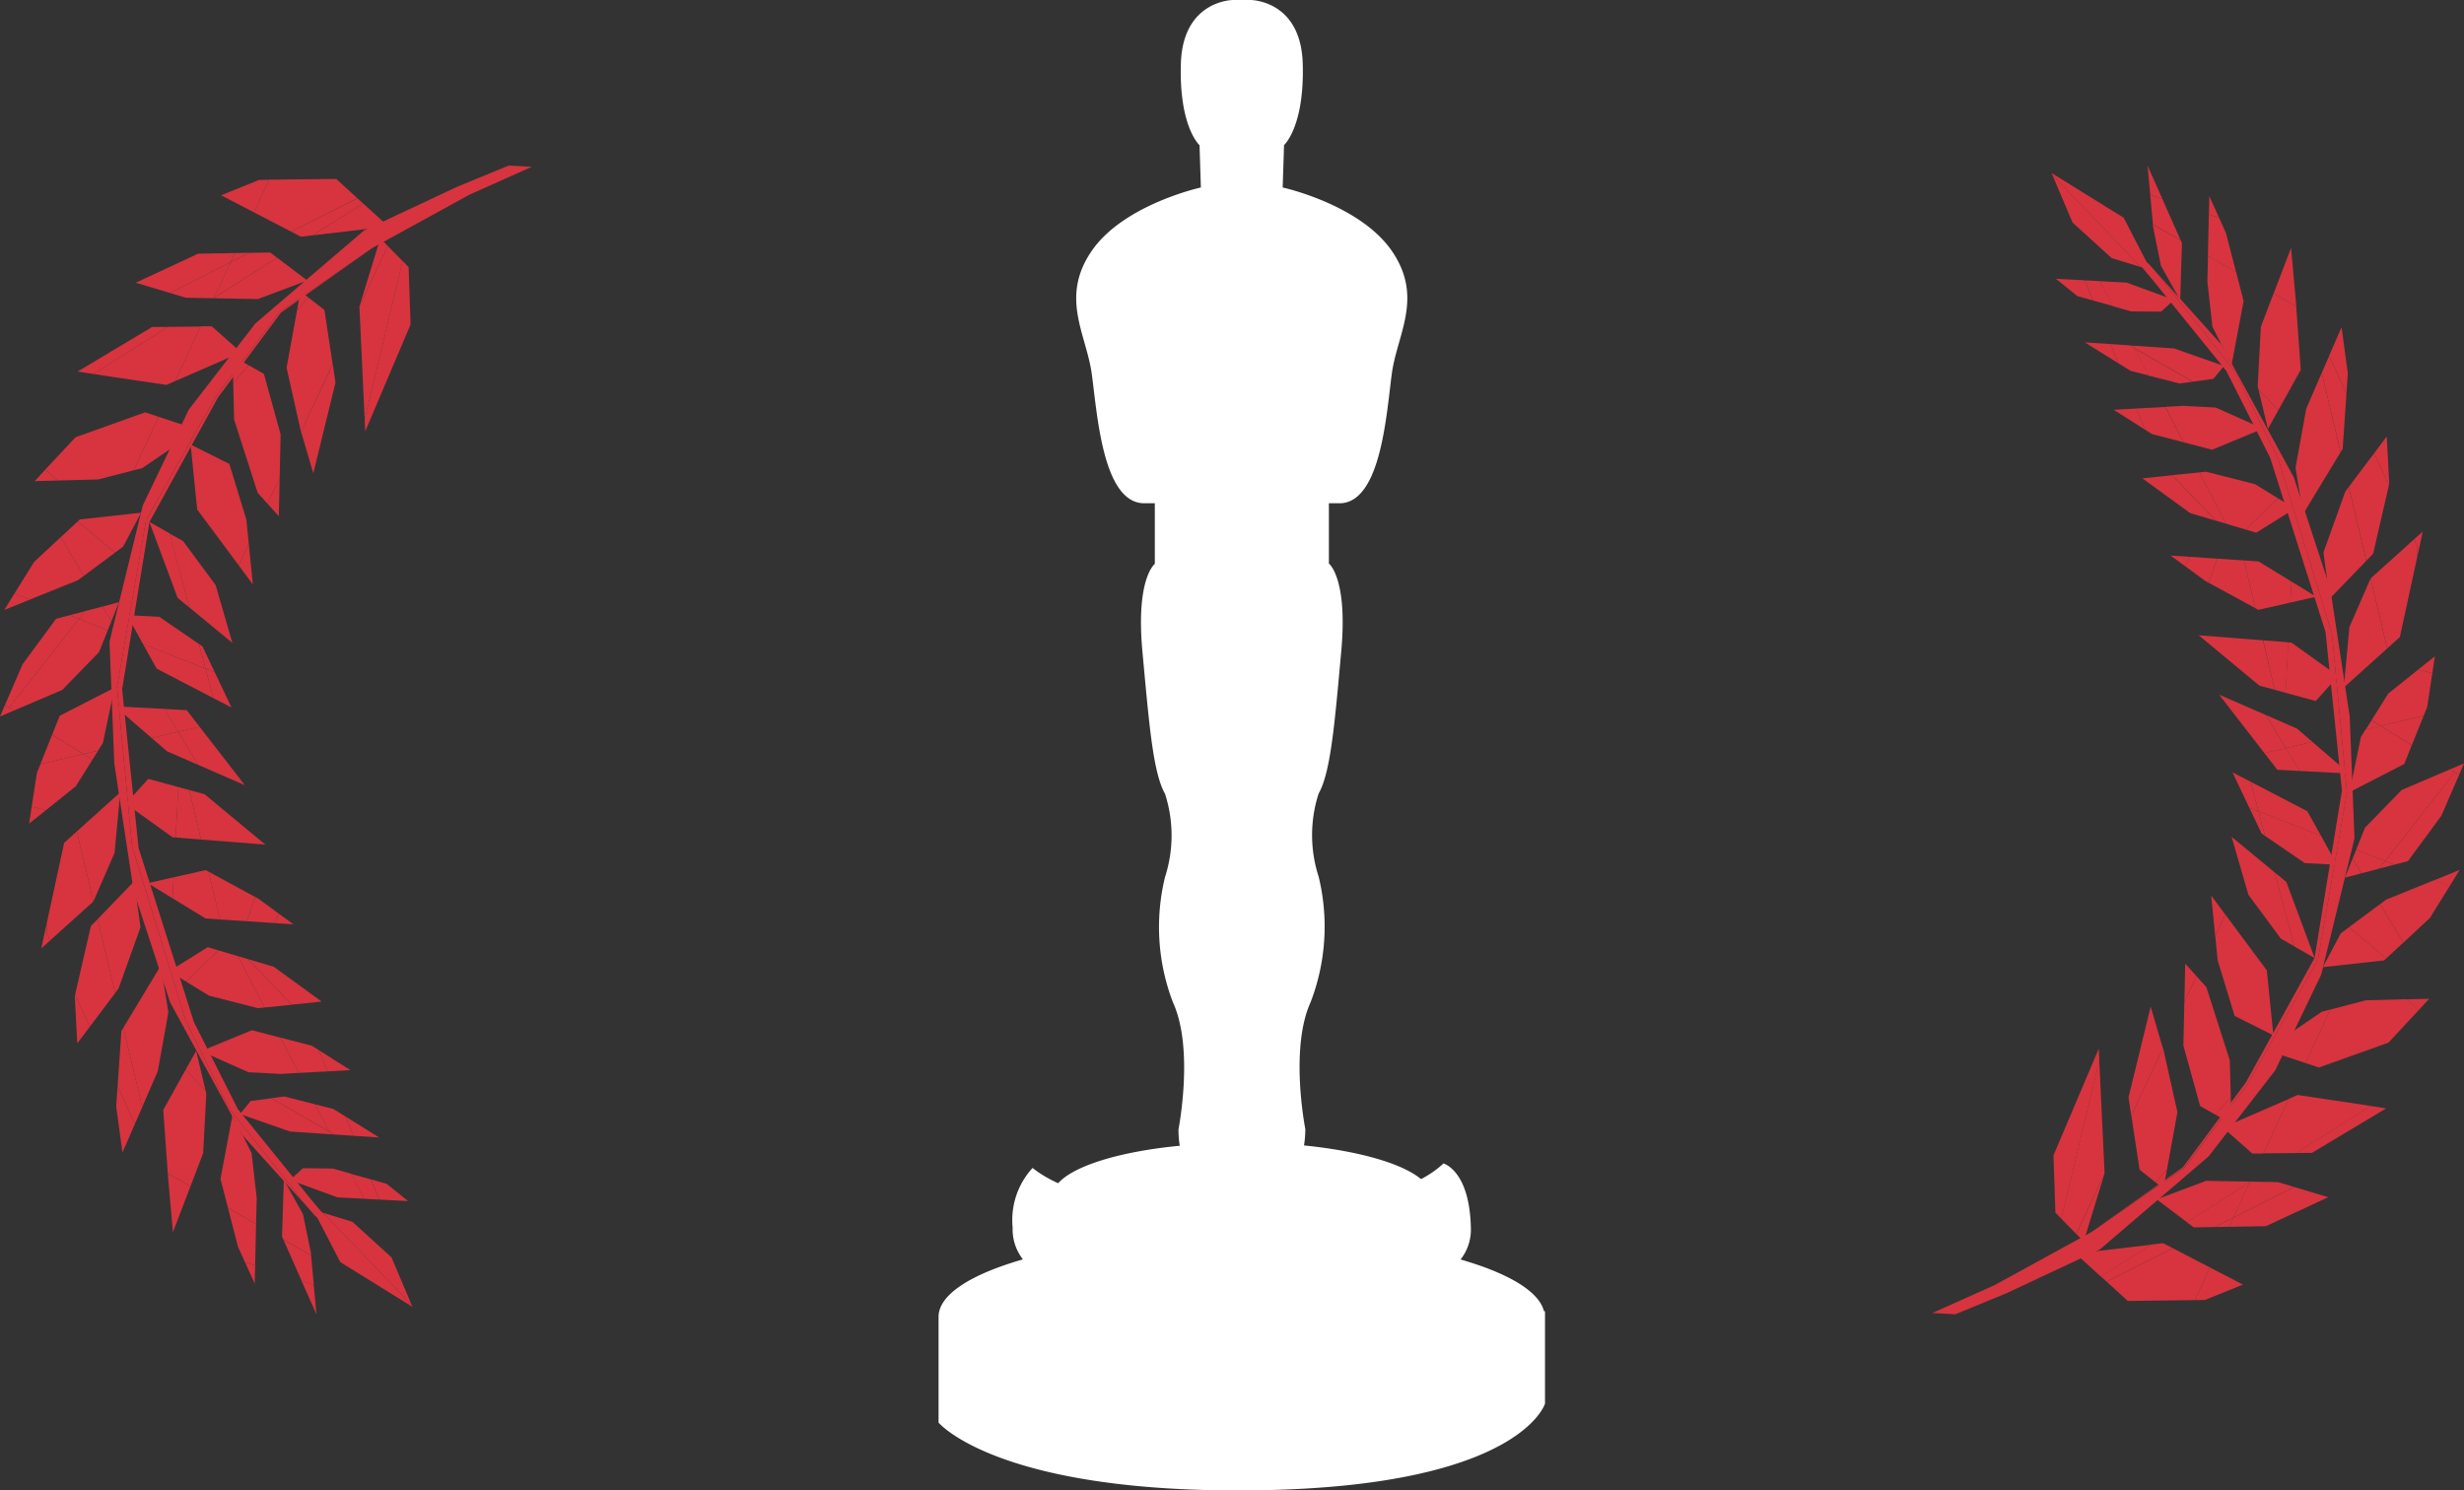 <svg xmlns="http://www.w3.org/2000/svg" width="90" height="54.447" viewBox="0 0 90 54.447">
  <rect x="0" y="0" width="90" height="54.447" fill="#333333" stroke="none"/>
  <g id="Group_1291" data-name="Group 1291" transform="translate(-573 -36)">
    <g id="Group_725" data-name="Group 725" transform="translate(643.579 42.05)">
      <g id="Group_10" data-name="Group 10" transform="translate(0 2.808)">
        <path id="Path_25" data-name="Path 25" d="M217.159,111.3l2.551-4.517,1.062-6.108-.548-5.8-1.963-6.386L216.688,85.3l-2.652-3.342-.344-.418-.167-.186-1-.778,1.153,1.376,2.685,3.317,1.6,3.169,2.024,6.367.6,5.794-1,6.117-2.506,4.542-2.3,3.1-3.278,2.318,3.323-2.3Z" transform="translate(-205.624 -80.578)" fill="#d7343f"/>
        <path id="Path_26" data-name="Path 26" d="M204.227,113.1l1.68-3.5,1.214-4.972-.175-4.455-.709-4.665-1.329-4.062-2.649-4.857-2.491-2.766.344.418,2.652,3.342,1.572,3.185,1.963,6.386.548,5.8-1.062,6.108-2.55,4.517-2.324,3.079-3.323,2.3-.067.046-3.551,1.947-2.27,1.016.842.045,1.864-.767,3.414-1.6h0l3.973-3.4Z" transform="translate(-191.7 -82.859)" fill="#d7343f"/>
      </g>
      <g id="Group_11" data-name="Group 11" transform="translate(4.424 32.255)">
        <path id="Path_27" data-name="Path 27" d="M208.244,179.661l-1.657,3.905.072,2.091.218.221,1.387-5.783Z" transform="translate(-206.586 -179.661)" fill="#d7343f"/>
        <path id="Path_28" data-name="Path 28" d="M209.142,185.246l0-.01-.194-4.114-1.387,5.783.546.556Z" transform="translate(-207.273 -180.688)" fill="#d7343f"/>
        <path id="Path_29" data-name="Path 29" d="M209.669,197.488l.764-2.491-1.034,2.216Z" transform="translate(-208.563 -190.439)" fill="#d7343f"/>
      </g>
      <g id="Group_12" data-name="Group 12" transform="translate(7.167 30.721)">
        <path id="Path_30" data-name="Path 30" d="M216.625,174.5l-.81,3.315.1.679,1.153-2.475Z" transform="translate(-215.815 -174.499)" fill="#d7343f"/>
        <path id="Path_31" data-name="Path 31" d="M219.566,194.546l-.412.467.286.223Z" transform="translate(-218.162 -188.588)" fill="#d7343f"/>
        <path id="Path_32" data-name="Path 32" d="M217.053,184.515l.412-.467.383-2.1-.515-2.3-.015-.048-1.153,2.475.3,1.974Z" transform="translate(-216.061 -178.09)" fill="#d7343f"/>
      </g>
      <g id="Group_13" data-name="Group 13" transform="translate(9.171 29.153)">
        <path id="Path_33" data-name="Path 33" d="M222.708,169.226l-.031,1.407.443-.95Z" transform="translate(-222.641 -169.226)" fill="#d7343f"/>
        <path id="Path_34" data-name="Path 34" d="M227.075,186.6l-.026-.976-.564.642Z" transform="translate(-225.318 -180.752)" fill="#d7343f"/>
        <path id="Path_35" data-name="Path 35" d="M223.17,175.506l.556.316.564-.642-.035-1.34-.857-2.676-.361-.4-.443.95-.035,1.584Z" transform="translate(-222.559 -170.306)" fill="#d7343f"/>
      </g>
      <g id="Group_14" data-name="Group 14" transform="translate(10.185 26.663)">
        <path id="Path_36" data-name="Path 36" d="M226.121,161.047l-.15-.2.034.334.115,1.144.366-.785Z" transform="translate(-225.971 -160.845)" fill="#d7343f"/>
        <path id="Path_37" data-name="Path 37" d="M227.181,166.884l1.416.709-.24-2.372-1.518-2.044-.366.785.089.893Z" transform="translate(-226.323 -162.484)" fill="#d7343f"/>
      </g>
      <g id="Group_15" data-name="Group 15" transform="translate(10.932 24.524)">
        <path id="Path_38" data-name="Path 38" d="M230.061,154.945l-1.576-1.3.58,2,.035.117.639.864.547.741.494.28Z" transform="translate(-228.485 -153.648)" fill="#d7343f"/>
        <path id="Path_39" data-name="Path 39" d="M235.177,160.956h0l-.964-2.592-.425-.349.719,2.705.591.337.149.084Z" transform="translate(-232.212 -156.717)" fill="#d7343f"/>
      </g>
      <g id="Group_16" data-name="Group 16" transform="translate(10.965 22.166)">
        <path id="Path_40" data-name="Path 40" d="M230.827,146.868l.286,1.077,2.285.9-.5-.9Z" transform="translate(-230.164 -146.525)" fill="#d7343f"/>
        <path id="Path_41" data-name="Path 41" d="M232.029,151.392l1.451.994,1.177.062-.581-1.058-2.285-.9Z" transform="translate(-230.841 -149.072)" fill="#d7343f"/>
        <path id="Path_42" data-name="Path 42" d="M229.259,146.058l-.663-.343.612,1.288.337.131Z" transform="translate(-228.596 -145.715)" fill="#d7343f"/>
        <path id="Path_43" data-name="Path 43" d="M230.657,150.049l.451.946.125.086-.239-.9Z" transform="translate(-230.044 -148.761)" fill="#d7343f"/>
      </g>
      <g id="Group_17" data-name="Group 17" transform="translate(10.479 19.328)">
        <path id="Path_44" data-name="Path 44" d="M234.4,139.647l-.563-.484-1.132-.494.727,1.205Z" transform="translate(-230.997 -137.925)" fill="#d7343f"/>
        <path id="Path_45" data-name="Path 45" d="M235.655,143.023l1.81.095-1.347-1.159-.968.228Z" transform="translate(-232.717 -140.237)" fill="#d7343f"/>
        <path id="Path_46" data-name="Path 46" d="M232.516,142.908l.473.61.815.043-.5-.836Z" transform="translate(-230.865 -140.775)" fill="#d7343f"/>
        <path id="Path_47" data-name="Path 47" d="M228.667,136.91l-1.363-.594-.344-.15.463.6,1.189,1.535.783-.183Z" transform="translate(-226.96 -136.166)" fill="#d7343f"/>
      </g>
      <g id="Group_18" data-name="Group 18" transform="translate(9.73 17.157)">
        <path id="Path_48" data-name="Path 48" d="M224.44,128.859l2.217,1.84.561.153-.429-1.808Z" transform="translate(-224.44 -128.859)" fill="#d7343f"/>
        <path id="Path_49" data-name="Path 49" d="M232.772,131.292l.4.108.1-1.843-.923-.073Z" transform="translate(-229.994 -129.299)" fill="#d7343f"/>
        <path id="Path_50" data-name="Path 50" d="M236.223,131.873l.82-.91-1.706-1.223-.117-.01-.1,1.843Z" transform="translate(-231.948 -129.471)" fill="#d7343f"/>
      </g>
      <g id="Group_19" data-name="Group 19" transform="translate(8.703 14.245)">
        <path id="Path_51" data-name="Path 51" d="M222.935,119.215l-.159.344.735.538.124.067.309-.882Z" transform="translate(-222.243 -119.169)" fill="#d7343f"/>
        <path id="Path_52" data-name="Path 52" d="M220.983,119.06l.533.389.159-.343Z" transform="translate(-220.983 -119.06)" fill="#d7343f"/>
        <path id="Path_53" data-name="Path 53" d="M225.976,119.441l-.309.882,1.705.927-.414-1.744Z" transform="translate(-224.275 -119.328)" fill="#d7343f"/>
        <path id="Path_54" data-name="Path 54" d="M230.012,119.661l.414,1.744.111.061,1.166-.265.04-.768-1.2-.736Z" transform="translate(-227.329 -119.483)" fill="#d7343f"/>
        <path id="Path_55" data-name="Path 55" d="M236.649,122.811l-.906-.554-.04.768Z" transform="translate(-231.329 -121.307)" fill="#d7343f"/>
      </g>
      <g id="Group_20" data-name="Group 20" transform="translate(7.672 11.182)">
        <path id="Path_56" data-name="Path 56" d="M217.514,109.3l1.748,1.271.943.28-1.6-1.664Z" transform="translate(-217.514 -109.058)" fill="#d7343f"/>
        <path id="Path_57" data-name="Path 57" d="M230.59,113.285l1.407-.879-.611-.376-1.186,1.139Z" transform="translate(-226.43 -111.057)" fill="#d7343f"/>
        <path id="Path_58" data-name="Path 58" d="M222.178,108.84l-.99.1,1.6,1.665.367.109Z" transform="translate(-220.096 -108.815)" fill="#d7343f"/>
        <path id="Path_59" data-name="Path 59" d="M224.765,108.755l-.245.025.976,1.876.712.211,1.186-1.139-.84-.517Z" transform="translate(-222.438 -108.755)" fill="#d7343f"/>
      </g>
      <g id="Group_21" data-name="Group 21" transform="translate(6.623 8.78)">
        <path id="Path_60" data-name="Path 60" d="M216.8,100.85l.312.773.257.162,1.152.3-.673-1.291Z" transform="translate(-215.964 -100.757)" fill="#d7343f"/>
        <path id="Path_61" data-name="Path 61" d="M213.985,101.03l1.149.728-.312-.773Z" transform="translate(-213.985 -100.891)" fill="#d7343f"/>
        <path id="Path_62" data-name="Path 62" d="M223.9,101.5l-1.728-.771-1.177-.062-.663.036L221,102l1.041.27Z" transform="translate(-218.443 -100.671)" fill="#d7343f"/>
      </g>
      <g id="Group_22" data-name="Group 22" transform="translate(5.573 6.458)">
        <path id="Path_63" data-name="Path 63" d="M215.011,94.219l-.515-.99-.2-.114-.687-.046.282.7.45.28Z" transform="translate(-212.671 -93.008)" fill="#d7343f"/>
        <path id="Path_64" data-name="Path 64" d="M210.452,92.861l1.22.761-.281-.7Z" transform="translate(-210.452 -92.861)" fill="#d7343f"/>
        <path id="Path_65" data-name="Path 65" d="M217.1,94.6l1.121.286.481-.063-2.117-1.212Z" transform="translate(-214.765 -93.385)" fill="#d7343f"/>
        <path id="Path_66" data-name="Path 66" d="M219.718,94l-1.826-.64-1.485-.1.054.1,2.117,1.212.752-.1Z" transform="translate(-214.637 -93.139)" fill="#d7343f"/>
        <path id="Path_67" data-name="Path 67" d="M216.12,93.338l-.054-.1-.144-.01Z" transform="translate(-214.297 -93.116)" fill="#d7343f"/>
      </g>
      <g id="Group_23" data-name="Group 23" transform="translate(4.515 4.135)">
        <path id="Path_68" data-name="Path 68" d="M210.993,85.257l-.543-.028.3.737.721.2Z" transform="translate(-209.392 -85.173)" fill="#d7343f"/>
        <path id="Path_69" data-name="Path 69" d="M206.891,85.042l.784.631.571.161-.3-.737Z" transform="translate(-206.891 -85.042)" fill="#d7343f"/>
        <path id="Path_70" data-name="Path 70" d="M214.517,86.439l.444-.4-.059-.061-1.646-.6-.979-.051.475.913.674.191Z" transform="translate(-210.677 -85.24)" fill="#d7343f"/>
        <path id="Path_71" data-name="Path 71" d="M221.167,87.586l.032-.028-.091-.033Z" transform="translate(-216.883 -86.787)" fill="#d7343f"/>
      </g>
      <g id="Group_24" data-name="Group 24" transform="translate(5.235 39.365)">
        <path id="Path_72" data-name="Path 72" d="M224.341,207.768l1.391-.563-1.2-.622-.554,1.189Z" transform="translate(-219.621 -205.692)" fill="#d7343f"/>
        <path id="Path_73" data-name="Path 73" d="M214.692,203.585l-.43.05L212.42,204.8l.207.189,2.42-1.221Z" transform="translate(-211.497 -203.585)" fill="#d7343f"/>
        <path id="Path_74" data-name="Path 74" d="M213.12,205.425l.775.705,2.452-.03.554-1.189-1.361-.707Z" transform="translate(-211.989 -204.02)" fill="#d7343f"/>
        <path id="Path_75" data-name="Path 75" d="M210.031,204l-.716.085.357.325.566.514,1.842-1.166Z" transform="translate(-209.315 -203.703)" fill="#d7343f"/>
      </g>
      <g id="Group_25" data-name="Group 25" transform="translate(8.197 37.088)">
        <path id="Path_76" data-name="Path 76" d="M228.7,197.335l2.22-1.121-.586-.176-1-.018-.033.021Z" transform="translate(-225.903 -195.991)" fill="#d7343f"/>
        <path id="Path_77" data-name="Path 77" d="M228.18,198.129l1.341-.022,2.279-1.06-1.245-.373-2.22,1.121Z" transform="translate(-225.535 -196.45)" fill="#d7343f"/>
        <path id="Path_78" data-name="Path 78" d="M223.232,197.741l.767-.013.68-.344.6-1.294-2.306,1.458Z" transform="translate(-221.878 -196.041)" fill="#d7343f"/>
        <path id="Path_79" data-name="Path 79" d="M226.415,200.788l.525-.009.156-.335Z" transform="translate(-224.294 -199.101)" fill="#d7343f"/>
        <path id="Path_80" data-name="Path 80" d="M222.693,195.951l-1.608-.028-1.805.676,1.1.832,2.306-1.458.032-.021Z" transform="translate(-219.28 -195.923)" fill="#d7343f"/>
      </g>
      <g id="Group_26" data-name="Group 26" transform="translate(10.647 33.951)">
        <path id="Path_81" data-name="Path 81" d="M236.987,188.426,239.7,186.8l-.577-.089-2.719,1.721Z" transform="translate(-233.768 -186.311)" fill="#d7343f"/>
        <path id="Path_82" data-name="Path 82" d="M233.638,185.368l-.321.141-.928,1.992,1.195-.012,2.719-1.721-.774-.118Z" transform="translate(-230.943 -185.368)" fill="#d7343f"/>
        <path id="Path_83" data-name="Path 83" d="M227.524,186.92l1.04.917.406,0,.928-1.992-2.093.912Z" transform="translate(-227.524 -185.7)" fill="#d7343f"/>
      </g>
      <g id="Group_27" data-name="Group 27" transform="translate(12.649 30.437)">
        <path id="Path_84" data-name="Path 84" d="M250.8,173.546l-.837.021.449.4Z" transform="translate(-245.3 -173.546)" fill="#d7343f"/>
        <path id="Path_85" data-name="Path 85" d="M238.467,173.989l-.91,1.954.492.163,2.544-.911,1.1-1.184-.449-.4-1.48.039Z" transform="translate(-236.578 -173.595)" fill="#d7343f"/>
        <path id="Path_86" data-name="Path 86" d="M235.84,174.952l-1.176.8-.4.75.979.323.91-1.954Z" transform="translate(-234.262 -174.478)" fill="#d7343f"/>
      </g>
      <g id="Group_28" data-name="Group 28" transform="translate(14.267 25.732)">
        <path id="Path_87" data-name="Path 87" d="M253.381,158.088l.562.22.369-.6Z" transform="translate(-249.317 -157.712)" fill="#d7343f"/>
        <path id="Path_88" data-name="Path 88" d="M246.955,159.684l-.218.163.849,1.407.968-.9.721-1.162-.562-.22Z" transform="translate(-244.647 -158.6)" fill="#d7343f"/>
        <path id="Path_89" data-name="Path 89" d="M240.36,164.967l-.655,1.236,2.236-.246.081-.074-1.362-1.139Z" transform="translate(-239.706 -162.654)" fill="#d7343f"/>
        <path id="Path_90" data-name="Path 90" d="M242.918,162.749l1.362,1.139.621-.576-.849-1.407Z" transform="translate(-241.964 -160.659)" fill="#d7343f"/>
      </g>
      <g id="Group_29" data-name="Group 29" transform="translate(15.074 21.838)">
        <path id="Path_91" data-name="Path 91" d="M247.354,148.931l.339.133.495-.13,1.222-1.66.646-1.493-.153-.1Z" transform="translate(-245.888 -145.365)" fill="#d7343f"/>
        <path id="Path_92" data-name="Path 92" d="M247.406,145.436l-.169-.105-1.773.756-1.343,1.381-.32.8,1.056.415Z" transform="translate(-243.392 -145.117)" fill="#d7343f"/>
        <path id="Path_93" data-name="Path 93" d="M244.546,155.624l-1.056-.415-.132.328.324.537.641-.169Z" transform="translate(-243.08 -152.059)" fill="#d7343f"/>
        <path id="Path_94" data-name="Path 94" d="M255.743,144.662l-.381.162.169.105.153.1.179-.414Z" transform="translate(-251.516 -144.61)" fill="#d7343f"/>
        <path id="Path_95" data-name="Path 95" d="M242.422,157.007l.6-.158-.324-.537Z" transform="translate(-242.422 -152.834)" fill="#d7343f"/>
        <path id="Path_96" data-name="Path 96" d="M246.606,156.887l.561-.147-.339-.133Z" transform="translate(-245.363 -153.041)" fill="#d7343f"/>
      </g>
      <g id="Group_30" data-name="Group 30" transform="translate(15.238 17.926)">
        <path id="Path_97" data-name="Path 97" d="M252.017,131.448l-.612.488.52.128Z" transform="translate(-248.898 -131.448)" fill="#d7343f"/>
        <path id="Path_98" data-name="Path 98" d="M247.59,134.771l.129-.324.186-1.23-.519-.128-1.092.875-.607.97.331.206Z" transform="translate(-244.879 -132.602)" fill="#d7343f"/>
        <path id="Path_99" data-name="Path 99" d="M242.971,142.415l2-1.029.274-.685-1.14-.711-.541.127-.174.278Z" transform="translate(-242.971 -137.452)" fill="#d7343f"/>
        <path id="Path_100" data-name="Path 100" d="M246.8,139.117l1.14.711.432-1.08Z" transform="translate(-245.663 -136.579)" fill="#d7343f"/>
        <path id="Path_101" data-name="Path 101" d="M245.191,139.3l-.21.333.541-.127Z" transform="translate(-244.384 -136.964)" fill="#d7343f"/>
      </g>
      <g id="Group_31" data-name="Group 31" transform="translate(15.029 13.366)">
        <path id="Path_102" data-name="Path 102" d="M251,117.115l.219-1.011-.175.157-.145.131.124.268h0Z" transform="translate(-248.334 -116.104)" fill="#d7343f"/>
        <path id="Path_103" data-name="Path 103" d="M247.15,117.075l-1.584,1.427v0l.607,2.556.462-.416.618-2.847.023-.454Z" transform="translate(-244.586 -116.786)" fill="#d7343f"/>
        <path id="Path_104" data-name="Path 104" d="M242.477,123.655l-.207,2.212,1.586-1.428-.607-2.556Z" transform="translate(-242.27 -120.165)" fill="#d7343f"/>
      </g>
      <g id="Group_32" data-name="Group 32" transform="translate(14.29 9.895)">
        <path id="Path_105" data-name="Path 105" d="M246.552,106.152l-.091-1.729-.461.613.54,1.168Z" transform="translate(-244.152 -104.423)" fill="#d7343f"/>
        <path id="Path_106" data-name="Path 106" d="M244.355,107.653l-.54-1.168-.924,1.227.641,2.7.247-.257Z" transform="translate(-241.967 -105.872)" fill="#d7343f"/>
        <path id="Path_107" data-name="Path 107" d="M240.579,110.781l-.8,2.227.229,1.691,1.336-1.385-.641-2.7Z" transform="translate(-239.782 -108.773)" fill="#d7343f"/>
      </g>
      <g id="Group_33" data-name="Group 33" transform="translate(13.273 5.906)">
        <path id="Path_108" data-name="Path 108" d="M241.149,92.694,240.921,91l-.456,1.048.634,1.369Z" transform="translate(-239.245 -91.004)" fill="#d7343f"/>
        <path id="Path_109" data-name="Path 109" d="M240.467,95.9l-.634-1.37-.268.615.69,2.9.073-.119Z" transform="translate(-238.612 -93.482)" fill="#d7343f"/>
        <path id="Path_110" data-name="Path 110" d="M237.312,96.6l-.566,1.309-.3,1.653-.091.5.047.3.228,1.4L238,99.5Z" transform="translate(-236.36 -94.937)" fill="#d7343f"/>
      </g>
      <g id="Group_34" data-name="Group 34" transform="translate(11.886 3.001)">
        <path id="Path_111" data-name="Path 111" d="M234.451,83.138l-.171-1.908,0,0-.638,1.67.828.474Z" transform="translate(-233.061 -81.228)" fill="#d7343f"/>
        <path id="Path_112" data-name="Path 112" d="M231.694,90.234l.027.116.728.757.818-1.471L233.1,87.32l-.828-.474-.464,1.217Z" transform="translate(-231.694 -85.176)" fill="#d7343f"/>
        <path id="Path_113" data-name="Path 113" d="M231.786,98.64l.3,1.263.043.182.067-.119.317-.569Z" transform="translate(-231.758 -93.465)" fill="#d7343f"/>
      </g>
      <g id="Group_35" data-name="Group 35" transform="translate(10.044 1.116)">
        <path id="Path_114" data-name="Path 114" d="M225.706,74.885l-.016.665.373.123Z" transform="translate(-225.632 -74.885)" fill="#d7343f"/>
        <path id="Path_115" data-name="Path 115" d="M226.6,79.229l-.367-1.422-.253-.559-.373-.123-.035,1.516Z" transform="translate(-225.55 -76.459)" fill="#d7343f"/>
        <path id="Path_116" data-name="Path 116" d="M225.5,83.17l.186,1.643.559,1.12.16.167.419-2.225-.274-1.062-1.027-.589Z" transform="translate(-225.497 -80.043)" fill="#d7343f"/>
        <path id="Path_117" data-name="Path 117" d="M228.143,94.98l.021-.111L228,94.7Z" transform="translate(-227.259 -88.813)" fill="#d7343f"/>
      </g>
      <g id="Group_36" data-name="Group 36" transform="translate(7.862 0)">
        <path id="Path_118" data-name="Path 118" d="M218.155,71.13l.1,1.072.445.148Z" transform="translate(-218.155 -71.13)" fill="#d7343f"/>
        <path id="Path_119" data-name="Path 119" d="M219.594,76.394l-.669-1.509-.445-.148.1,1.073Z" transform="translate(-218.383 -73.665)" fill="#d7343f"/>
        <path id="Path_120" data-name="Path 120" d="M218.809,78.435l.288,1.422.705,1.262.064-2.084-.047-.1-1.019-.584Z" transform="translate(-218.609 -76.202)" fill="#d7343f"/>
      </g>
      <g id="Group_37" data-name="Group 37" transform="translate(4.355 0.27)">
        <path id="Path_121" data-name="Path 121" d="M207.186,74.005l1.43,1.3,1.07.328-3.238-3.371Z" transform="translate(-206.419 -72.196)" fill="#d7343f"/>
        <path id="Path_122" data-name="Path 122" d="M208.988,73.674l-2.636-1.635.028.066,3.238,3.371.359.11Z" transform="translate(-206.352 -72.039)" fill="#d7343f"/>
      </g>
    </g>
    <g id="Group_726" data-name="Group 726" transform="translate(592.421 84.012) rotate(180)">
      <g id="Group_10-2" data-name="Group 10" transform="translate(0 2.808)">
        <path id="Path_25-2" data-name="Path 25" d="M5.647,30.72,8.2,26.2,9.259,20.1l-.548-5.8L6.748,7.91,5.176,4.725,2.524,1.383,2.18.965,2.014.778,1.01,0,2.163,1.376,4.848,4.693l1.6,3.169,2.024,6.367.6,5.794-1,6.117L5.573,30.682l-2.3,3.1L0,36.1l3.323-2.3Z" transform="translate(5.888)" fill="#d7343f"/>
        <path id="Path_26-2" data-name="Path 26" d="M12.527,29.273l1.68-3.5,1.214-4.972-.175-4.455-.709-4.665L13.208,7.623,10.559,2.766,8.068,0l.344.418L11.064,3.76l1.572,3.185L14.6,13.332l.548,5.8-1.062,6.108-2.55,4.517L9.211,32.834l-3.323,2.3-.067.046L2.27,37.129,0,38.145l.842.045,1.864-.767,3.414-1.6h0l3.973-3.4Z" transform="translate(0 0.965)" fill="#d7343f"/>
      </g>
      <g id="Group_11-2" data-name="Group 11" transform="translate(4.424 32.255)">
        <path id="Path_27-2" data-name="Path 27" d="M1.657,0,0,3.905.072,6l.218.221L1.678.434Z" fill="#d7343f"/>
        <path id="Path_28-2" data-name="Path 28" d="M1.579,4.124l0-.01L1.387,0,0,5.783l.546.556Z" transform="translate(0.29 0.434)" fill="#d7343f"/>
        <path id="Path_29-2" data-name="Path 29" d="M.27,2.491,1.034,0,0,2.216Z" transform="translate(0.836 4.558)" fill="#d7343f"/>
      </g>
      <g id="Group_12-2" data-name="Group 12" transform="translate(7.167 30.721)">
        <path id="Path_30-2" data-name="Path 30" d="M.81,0,0,3.315l.1.679L1.257,1.518Z" fill="#d7343f"/>
        <path id="Path_31-2" data-name="Path 31" d="M.412,0,0,.467.286.69Z" transform="translate(0.993 5.958)" fill="#d7343f"/>
        <path id="Path_32-2" data-name="Path 32" d="M.889,4.907,1.3,4.439l.383-2.1L1.168.048,1.153,0,0,2.475.3,4.449Z" transform="translate(0.104 1.518)" fill="#d7343f"/>
      </g>
      <g id="Group_13-2" data-name="Group 13" transform="translate(9.171 29.153)">
        <path id="Path_33-2" data-name="Path 33" d="M.031,0,0,1.407.443.457Z" transform="translate(0.035)" fill="#d7343f"/>
        <path id="Path_34-2" data-name="Path 34" d="M.59.976.564,0,0,.642Z" transform="translate(1.167 4.874)" fill="#d7343f"/>
        <path id="Path_35-2" data-name="Path 35" d="M.611,4.743l.556.316.564-.642L1.7,3.077.839.4.478,0,.035.95,0,2.534Z" transform="translate(0 0.457)" fill="#d7343f"/>
      </g>
      <g id="Group_14-2" data-name="Group 14" transform="translate(10.185 26.663)">
        <path id="Path_36-2" data-name="Path 36" d="M.15.2,0,0,.034.334.149,1.478.515.693Z" transform="translate(0 0)" fill="#d7343f"/>
        <path id="Path_37-2" data-name="Path 37" d="M.709,3.707l1.416.709-.24-2.372L.366,0,0,.785l.089.893Z" transform="translate(0.149 0.693)" fill="#d7343f"/>
      </g>
      <g id="Group_15-2" data-name="Group 15" transform="translate(10.932 24.524)">
        <path id="Path_38-2" data-name="Path 38" d="M1.576,1.3,0,0,.58,2l.035.117.639.864.547.741L2.3,4Z" fill="#d7343f"/>
        <path id="Path_39-2" data-name="Path 39" d="M1.39,2.941h0L.425.349,0,0,.719,2.705l.591.337.149.084Z" transform="translate(1.576 1.298)" fill="#d7343f"/>
      </g>
      <g id="Group_16-2" data-name="Group 16" transform="translate(10.965 22.166)">
        <path id="Path_40-2" data-name="Path 40" d="M0,0,.286,1.077l2.285.9-.5-.9Z" transform="translate(0.663 0.343)" fill="#d7343f"/>
        <path id="Path_41-2" data-name="Path 41" d="M.239.9l1.451.994,1.177.062L2.285.9,0,0Z" transform="translate(0.949 1.419)" fill="#d7343f"/>
        <path id="Path_42-2" data-name="Path 42" d="M.663.343,0,0,.612,1.288l.337.131Z" fill="#d7343f"/>
        <path id="Path_43-2" data-name="Path 43" d="M0,0,.45.946l.125.086L.337.131Z" transform="translate(0.612 1.288)" fill="#d7343f"/>
      </g>
      <g id="Group_17-2" data-name="Group 17" transform="translate(10.479 19.328)">
        <path id="Path_44-2" data-name="Path 44" d="M1.695.978,1.132.494,0,0,.727,1.205Z" transform="translate(1.707 0.744)" fill="#d7343f"/>
        <path id="Path_45-2" data-name="Path 45" d="M.5,1.064l1.81.095L.968,0,0,.228Z" transform="translate(2.434 1.722)" fill="#d7343f"/>
        <path id="Path_46-2" data-name="Path 46" d="M0,.183l.472.61.815.043L.783,0Z" transform="translate(1.651 1.949)" fill="#d7343f"/>
        <path id="Path_47-2" data-name="Path 47" d="M1.707.744.344.15,0,0,.463.6,1.651,2.133l.783-.183Z" fill="#d7343f"/>
      </g>
      <g id="Group_18-2" data-name="Group 18" transform="translate(9.73 17.157)">
        <path id="Path_48-2" data-name="Path 48" d="M0,0,2.217,1.84l.561.153L2.349.186Z" transform="translate(0 0)" fill="#d7343f"/>
        <path id="Path_49-2" data-name="Path 49" d="M.43,1.808l.4.108L.923.073,0,0Z" transform="translate(2.349 0.186)" fill="#d7343f"/>
        <path id="Path_50-2" data-name="Path 50" d="M1.1,2.143l.82-.91L.214.01.1,0,0,1.843Z" transform="translate(3.175 0.259)" fill="#d7343f"/>
      </g>
      <g id="Group_19-2" data-name="Group 19" transform="translate(8.703 14.245)">
        <path id="Path_51-2" data-name="Path 51" d="M.159,0,0,.344.735.882.859.949,1.168.067Z" transform="translate(0.533 0.046)" fill="#d7343f"/>
        <path id="Path_52-2" data-name="Path 52" d="M0,0,.533.389.692.046Z" transform="translate(0 0)" fill="#d7343f"/>
        <path id="Path_53-2" data-name="Path 53" d="M.309,0,0,.882l1.705.927L1.292.065Z" transform="translate(1.392 0.113)" fill="#d7343f"/>
        <path id="Path_54-2" data-name="Path 54" d="M0,0,.414,1.744.525,1.8,1.691,1.54l.04-.768L.527.035Z" transform="translate(2.683 0.179)" fill="#d7343f"/>
        <path id="Path_55-2" data-name="Path 55" d="M.946.554.04,0,0,.768Z" transform="translate(4.375 0.95)" fill="#d7343f"/>
      </g>
      <g id="Group_20-2" data-name="Group 20" transform="translate(7.672 11.182)">
        <path id="Path_56-2" data-name="Path 56" d="M0,.113,1.748,1.384l.943.28L1.092,0Z" transform="translate(0 0.128)" fill="#d7343f"/>
        <path id="Path_57-2" data-name="Path 57" d="M.391,1.255,1.8.376,1.186,0,0,1.139Z" transform="translate(3.77 0.973)" fill="#d7343f"/>
        <path id="Path_58-2" data-name="Path 58" d="M.99,0,0,.1,1.6,1.767l.367.109Z" transform="translate(1.092 0.025)" fill="#d7343f"/>
        <path id="Path_59-2" data-name="Path 59" d="M.245,0,0,.025.976,1.9l.712.211L2.874.973,2.034.457Z" transform="translate(2.082)" fill="#d7343f"/>
      </g>
      <g id="Group_21-2" data-name="Group 21" transform="translate(6.623 8.78)">
        <path id="Path_60-2" data-name="Path 60" d="M0,.057.312.83.569.993l1.152.3L1.048,0Z" transform="translate(0.837 0.036)" fill="#d7343f"/>
        <path id="Path_61-2" data-name="Path 61" d="M0,.046,1.149.773.837,0Z" transform="translate(0 0.093)" fill="#d7343f"/>
        <path id="Path_62-2" data-name="Path 62" d="M3.568.833,1.84.062.663,0,0,.036.673,1.327l1.041.27Z" transform="translate(1.885)" fill="#d7343f"/>
      </g>
      <g id="Group_22-2" data-name="Group 22" transform="translate(5.573 6.458)">
        <path id="Path_63-2" data-name="Path 63" d="M1.4,1.149.885.159.687.046,0,0,.282.7l.45.28Z" transform="translate(0.939 0.062)" fill="#d7343f"/>
        <path id="Path_64-2" data-name="Path 64" d="M0,0,1.22.761.939.062Z" fill="#d7343f"/>
        <path id="Path_65-2" data-name="Path 65" d="M.515.99l1.121.286.481-.063L0,0Z" transform="translate(1.824 0.222)" fill="#d7343f"/>
        <path id="Path_66-2" data-name="Path 66" d="M3.312.739,1.485.1,0,0,.054.1,2.171,1.316l.752-.1Z" transform="translate(1.77 0.117)" fill="#d7343f"/>
        <path id="Path_67-2" data-name="Path 67" d="M.2.114.144.01,0,0Z" transform="translate(1.626 0.108)" fill="#d7343f"/>
      </g>
      <g id="Group_23-2" data-name="Group 23" transform="translate(4.515 4.135)">
        <path id="Path_68-2" data-name="Path 68" d="M.543.028,0,0,.3.737l.721.2Z" transform="translate(1.058 0.055)" fill="#d7343f"/>
        <path id="Path_69-2" data-name="Path 69" d="M0,0,.784.631l.571.161-.3-.737Z" fill="#d7343f"/>
        <path id="Path_70-2" data-name="Path 70" d="M2.239,1.116l.444-.4L2.624.654.979.051,0,0,.475.913l.674.191Z" transform="translate(1.601 0.084)" fill="#d7343f"/>
        <path id="Path_71-2" data-name="Path 71" d="M.059.061.091.033,0,0Z" transform="translate(4.225 0.738)" fill="#d7343f"/>
      </g>
      <g id="Group_24-2" data-name="Group 24" transform="translate(5.235 39.365)">
        <path id="Path_72-2" data-name="Path 72" d="M.362,1.185,1.753.622.554,0,0,1.189Z" transform="translate(4.358 0.891)" fill="#d7343f"/>
        <path id="Path_73-2" data-name="Path 73" d="M2.272,0l-.43.05L0,1.215.207,1.4,2.628.184Z" transform="translate(0.923)" fill="#d7343f"/>
        <path id="Path_74-2" data-name="Path 74" d="M0,1.221l.775.705L3.227,1.9,3.781.707,2.42,0Z" transform="translate(1.131 0.184)" fill="#d7343f"/>
        <path id="Path_75-2" data-name="Path 75" d="M.716.242,0,.327.357.651l.566.514L2.765,0Z" transform="translate(0 0.05)" fill="#d7343f"/>
      </g>
      <g id="Group_25-2" data-name="Group 25" transform="translate(8.197 37.088)">
        <path id="Path_76-2" data-name="Path 76" d="M0,1.315,2.22.194,1.634.018.636,0,.6.021Z" transform="translate(2.801 0.029)" fill="#d7343f"/>
        <path id="Path_77-2" data-name="Path 77" d="M0,1.456l1.341-.022L3.62.373,2.376,0,.156,1.121Z" transform="translate(2.645 0.223)" fill="#d7343f"/>
        <path id="Path_78-2" data-name="Path 78" d="M.255,1.65l.767-.013.68-.344L2.306,0,0,1.458Z" transform="translate(1.099 0.05)" fill="#d7343f"/>
        <path id="Path_79-2" data-name="Path 79" d="M0,.344.525.335.68,0Z" transform="translate(2.12 1.344)" fill="#d7343f"/>
        <path id="Path_80-2" data-name="Path 80" d="M3.414.028,1.805,0,0,.676l1.1.832L3.4.05,3.437.029Z" fill="#d7343f"/>
      </g>
      <g id="Group_26-2" data-name="Group 26" transform="translate(10.647 33.951)">
        <path id="Path_81-2" data-name="Path 81" d="M.579,1.716,3.3.089,2.719,0,0,1.721Z" transform="translate(2.64 0.399)" fill="#d7343f"/>
        <path id="Path_82-2" data-name="Path 82" d="M1.249,0,.928.141,0,2.132,1.195,2.12,3.913.4,3.14.28Z" transform="translate(1.446)" fill="#d7343f"/>
        <path id="Path_83-2" data-name="Path 83" d="M0,1.079,1.04,2l.406,0L2.374,0,.282.912Z" transform="translate(0 0.14)" fill="#d7343f"/>
      </g>
      <g id="Group_27-2" data-name="Group 27" transform="translate(12.649 30.437)">
        <path id="Path_84-2" data-name="Path 84" d="M.837,0,0,.021l.449.4Z" transform="translate(4.667)" fill="#d7343f"/>
        <path id="Path_85-2" data-name="Path 85" d="M.91.373,0,2.328l.492.163,2.544-.911L4.137.4,3.688,0,2.208.039Z" transform="translate(0.979 0.021)" fill="#d7343f"/>
        <path id="Path_86-2" data-name="Path 86" d="M1.578.08.4.881l-.4.75.979.323L1.889,0Z" transform="translate(0 0.394)" fill="#d7343f"/>
      </g>
      <g id="Group_28-2" data-name="Group 28" transform="translate(14.267 25.732)">
        <path id="Path_87-2" data-name="Path 87" d="M0,.375.562.6.931,0Z" transform="translate(4.064)" fill="#d7343f"/>
        <path id="Path_88-2" data-name="Path 88" d="M.218.708,0,.871.849,2.278l.968-.9L2.537.22,1.975,0Z" transform="translate(2.09 0.376)" fill="#d7343f"/>
        <path id="Path_89-2" data-name="Path 89" d="M.655.224,0,1.46l2.236-.246.081-.074L.955,0Z" transform="translate(0 2.09)" fill="#d7343f"/>
        <path id="Path_90-2" data-name="Path 90" d="M0,.843,1.362,1.983l.621-.576L1.135,0Z" transform="translate(0.955 1.246)" fill="#d7343f"/>
      </g>
      <g id="Group_29-2" data-name="Group 29" transform="translate(15.074 21.838)">
        <path id="Path_91-2" data-name="Path 91" d="M0,3.246l.339.133.495-.13,1.222-1.66L2.7.1,2.549,0Z" transform="translate(1.466 0.319)" fill="#d7343f"/>
        <path id="Path_92-2" data-name="Path 92" d="M3.605.105,3.436,0,1.663.756.32,2.137l-.32.8,1.056.415Z" transform="translate(0.41 0.214)" fill="#d7343f"/>
        <path id="Path_93-2" data-name="Path 93" d="M1.188.415.132,0,0,.328.324.865.965.7Z" transform="translate(0.278 3.15)" fill="#d7343f"/>
        <path id="Path_94-2" data-name="Path 94" d="M.381.052,0,.214.169.319l.153.1L.5,0Z" transform="translate(3.846)" fill="#d7343f"/>
        <path id="Path_95-2" data-name="Path 95" d="M0,.7.6.537.278,0Z" transform="translate(0 3.477)" fill="#d7343f"/>
        <path id="Path_96-2" data-name="Path 96" d="M0,.28.561.133.222,0Z" transform="translate(1.243 3.565)" fill="#d7343f"/>
      </g>
      <g id="Group_30-2" data-name="Group 30" transform="translate(15.238 17.926)">
        <path id="Path_97-2" data-name="Path 97" d="M.612,0,0,.488.52.616Z" transform="translate(2.506)" fill="#d7343f"/>
        <path id="Path_98-2" data-name="Path 98" d="M1.9,1.682l.129-.324L2.219.128,1.7,0,.607.875,0,1.844l.331.206Z" transform="translate(0.807 0.488)" fill="#d7343f"/>
        <path id="Path_99-2" data-name="Path 99" d="M0,2.425,2,1.4,2.278.711,1.138,0,.6.127.424.405Z" transform="translate(0 2.539)" fill="#d7343f"/>
        <path id="Path_100-2" data-name="Path 100" d="M0,.369l1.14.711L1.572,0Z" transform="translate(1.138 2.169)" fill="#d7343f"/>
        <path id="Path_101-2" data-name="Path 101" d="M.21,0,0,.333.541.206Z" transform="translate(0.597 2.332)" fill="#d7343f"/>
      </g>
      <g id="Group_31-2" data-name="Group 31" transform="translate(15.029 13.366)">
        <path id="Path_102-2" data-name="Path 102" d="M.1,1.011.32,0,.145.157,0,.288.124.557h0Z" transform="translate(2.564 0)" fill="#d7343f"/>
        <path id="Path_103-2" data-name="Path 103" d="M1.585,0,0,1.427v0L.607,3.985l.462-.416L1.686.723,1.709.268Z" transform="translate(0.979 0.288)" fill="#d7343f"/>
        <path id="Path_104-2" data-name="Path 104" d="M.207,1.772,0,3.984,1.586,2.556.979,0Z" transform="translate(0 1.717)" fill="#d7343f"/>
      </g>
      <g id="Group_32-2" data-name="Group 32" transform="translate(14.29 9.895)">
        <path id="Path_105-2" data-name="Path 105" d="M.551,1.729.461,0,0,.613.54,1.78Z" transform="translate(1.848)" fill="#d7343f"/>
        <path id="Path_106-2" data-name="Path 106" d="M1.464,1.168.924,0,0,1.227l.641,2.7.247-.257Z" transform="translate(0.924 0.613)" fill="#d7343f"/>
        <path id="Path_107-2" data-name="Path 107" d="M.8.169,0,2.4.229,4.086,1.565,2.7.924,0Z" transform="translate(0 1.839)" fill="#d7343f"/>
      </g>
      <g id="Group_33-2" data-name="Group 33" transform="translate(13.273 5.906)">
        <path id="Path_108-2" data-name="Path 108" d="M.684,1.691.456,0,0,1.048.634,2.418Z" transform="translate(1.22)" fill="#d7343f"/>
        <path id="Path_109-2" data-name="Path 109" d="M.9,1.37.268,0,0,.615l.69,2.9L.762,3.4Z" transform="translate(0.952 1.048)" fill="#d7343f"/>
        <path id="Path_110-2" data-name="Path 110" d="M.953,0,.386,1.309l-.3,1.653L0,3.466l.047.3.228,1.4L1.642,2.9Z" transform="translate(0 1.663)" fill="#d7343f"/>
      </g>
      <g id="Group_34-2" data-name="Group 34" transform="translate(11.886 3.001)">
        <path id="Path_111-2" data-name="Path 111" d="M.811,1.91.641,0l0,0L0,1.67l.828.474Z" transform="translate(0.578)" fill="#d7343f"/>
        <path id="Path_112-2" data-name="Path 112" d="M0,3.389l.027.116.728.757.818-1.471L1.406.474.578,0,.114,1.217Z" transform="translate(0 1.67)" fill="#d7343f"/>
        <path id="Path_113-2" data-name="Path 113" d="M0,0,.3,1.263l.043.182.067-.119L.728.757Z" transform="translate(0.027 5.175)" fill="#d7343f"/>
      </g>
      <g id="Group_35-2" data-name="Group 35" transform="translate(10.044 1.116)">
        <path id="Path_114-2" data-name="Path 114" d="M.016,0,0,.665.373.789Z" transform="translate(0.057)" fill="#d7343f"/>
        <path id="Path_115-2" data-name="Path 115" d="M1.027,2.1.661.683.407.123.035,0,0,1.516Z" transform="translate(0.023 0.665)" fill="#d7343f"/>
        <path id="Path_116-2" data-name="Path 116" d="M0,.946.186,2.589l.559,1.12.16.167L1.324,1.65,1.05.589.023,0Z" transform="translate(0 2.181)" fill="#d7343f"/>
        <path id="Path_117-2" data-name="Path 117" d="M.139.278.16.167,0,0Z" transform="translate(0.745 5.889)" fill="#d7343f"/>
      </g>
      <g id="Group_36-2" data-name="Group 36" transform="translate(7.862 0)">
        <path id="Path_118-2" data-name="Path 118" d="M0,0,.1,1.072l.445.148Z" fill="#d7343f"/>
        <path id="Path_119-2" data-name="Path 119" d="M1.114,1.657.445.148,0,0,.1,1.073Z" transform="translate(0.096 1.072)" fill="#d7343f"/>
        <path id="Path_120-2" data-name="Path 120" d="M.008.089.3,1.51,1,2.772,1.066.689l-.047-.1L0,0Z" transform="translate(0.192 2.145)" fill="#d7343f"/>
      </g>
      <g id="Group_37-2" data-name="Group 37" transform="translate(4.355 0.27)">
        <path id="Path_121-2" data-name="Path 121" d="M.738,1.743l1.43,1.3,1.07.328L0,0Z" transform="translate(0.028 0.066)" fill="#d7343f"/>
        <path id="Path_122-2" data-name="Path 122" d="M2.636,1.635,0,0,.028.066,3.266,3.437l.359.11Z" fill="#d7343f"/>
      </g>
    </g>
    <g id="oscars" transform="translate(607.28 36)">
      <g id="Group_770" data-name="Group 770" transform="translate(0)">
        <path id="Path_253" data-name="Path 253" d="M22.753,43.717c0,1.094,3.1,1.983,6.922,1.983s6.921-.889,6.921-1.983c0-.866-1.943-1.6-4.647-1.872a3.814,3.814,0,0,0,.048-.6s-.583-2.934.194-4.635a7.7,7.7,0,0,0,.293-4.583,4.935,4.935,0,0,1,0-3.039c.437-.772.584-2.522.826-5.2s-.452-3.2-.452-3.2V18.384h.452c1.459-.1,1.653-3.295,1.847-4.736s1.169-2.781,0-4.481S31.17,6.849,31.17,6.849L31.22,5.3s.754-.67.682-2.988S29.992,0,29.992,0H29.36s-1.835,0-1.908,2.317.681,2.988.681,2.988l.049,1.544s-2.82.618-3.987,2.317-.2,3.039,0,4.481.39,4.632,1.849,4.736H26.5V20.6s-.7.522-.453,3.2.388,4.425.826,5.2a4.958,4.958,0,0,1,0,3.04,7.691,7.691,0,0,0,.291,4.583c.779,1.7.2,4.633.2,4.633a3.757,3.757,0,0,0,.047.6C24.7,42.118,22.753,42.851,22.753,43.717Z" transform="translate(-18.599)" fill="#fff"/>
        <path id="Path_254" data-name="Path 254" d="M37.3,51.976a1.764,1.764,0,0,0,.376-1.16c-.043-1.866-.792-2.273-1-2.351-1.751,1.675-6.49,1.778-7.609,1.778-1.08,0-5.513-.1-7.4-1.611a2.81,2.81,0,0,0-.728,2.181,1.782,1.782,0,0,0,.375,1.159c-1.9.546-3.081,1.286-3.081,2.1v3.863s2.184,2.626,11.72,2.471,10.431-3.164,10.431-3.164V53.866h-.038C40.165,53.135,39.034,52.476,37.3,51.976Z" transform="translate(-18.231 -5.965)" fill="#fff"/>
      </g>
    </g>
  </g>
</svg>
